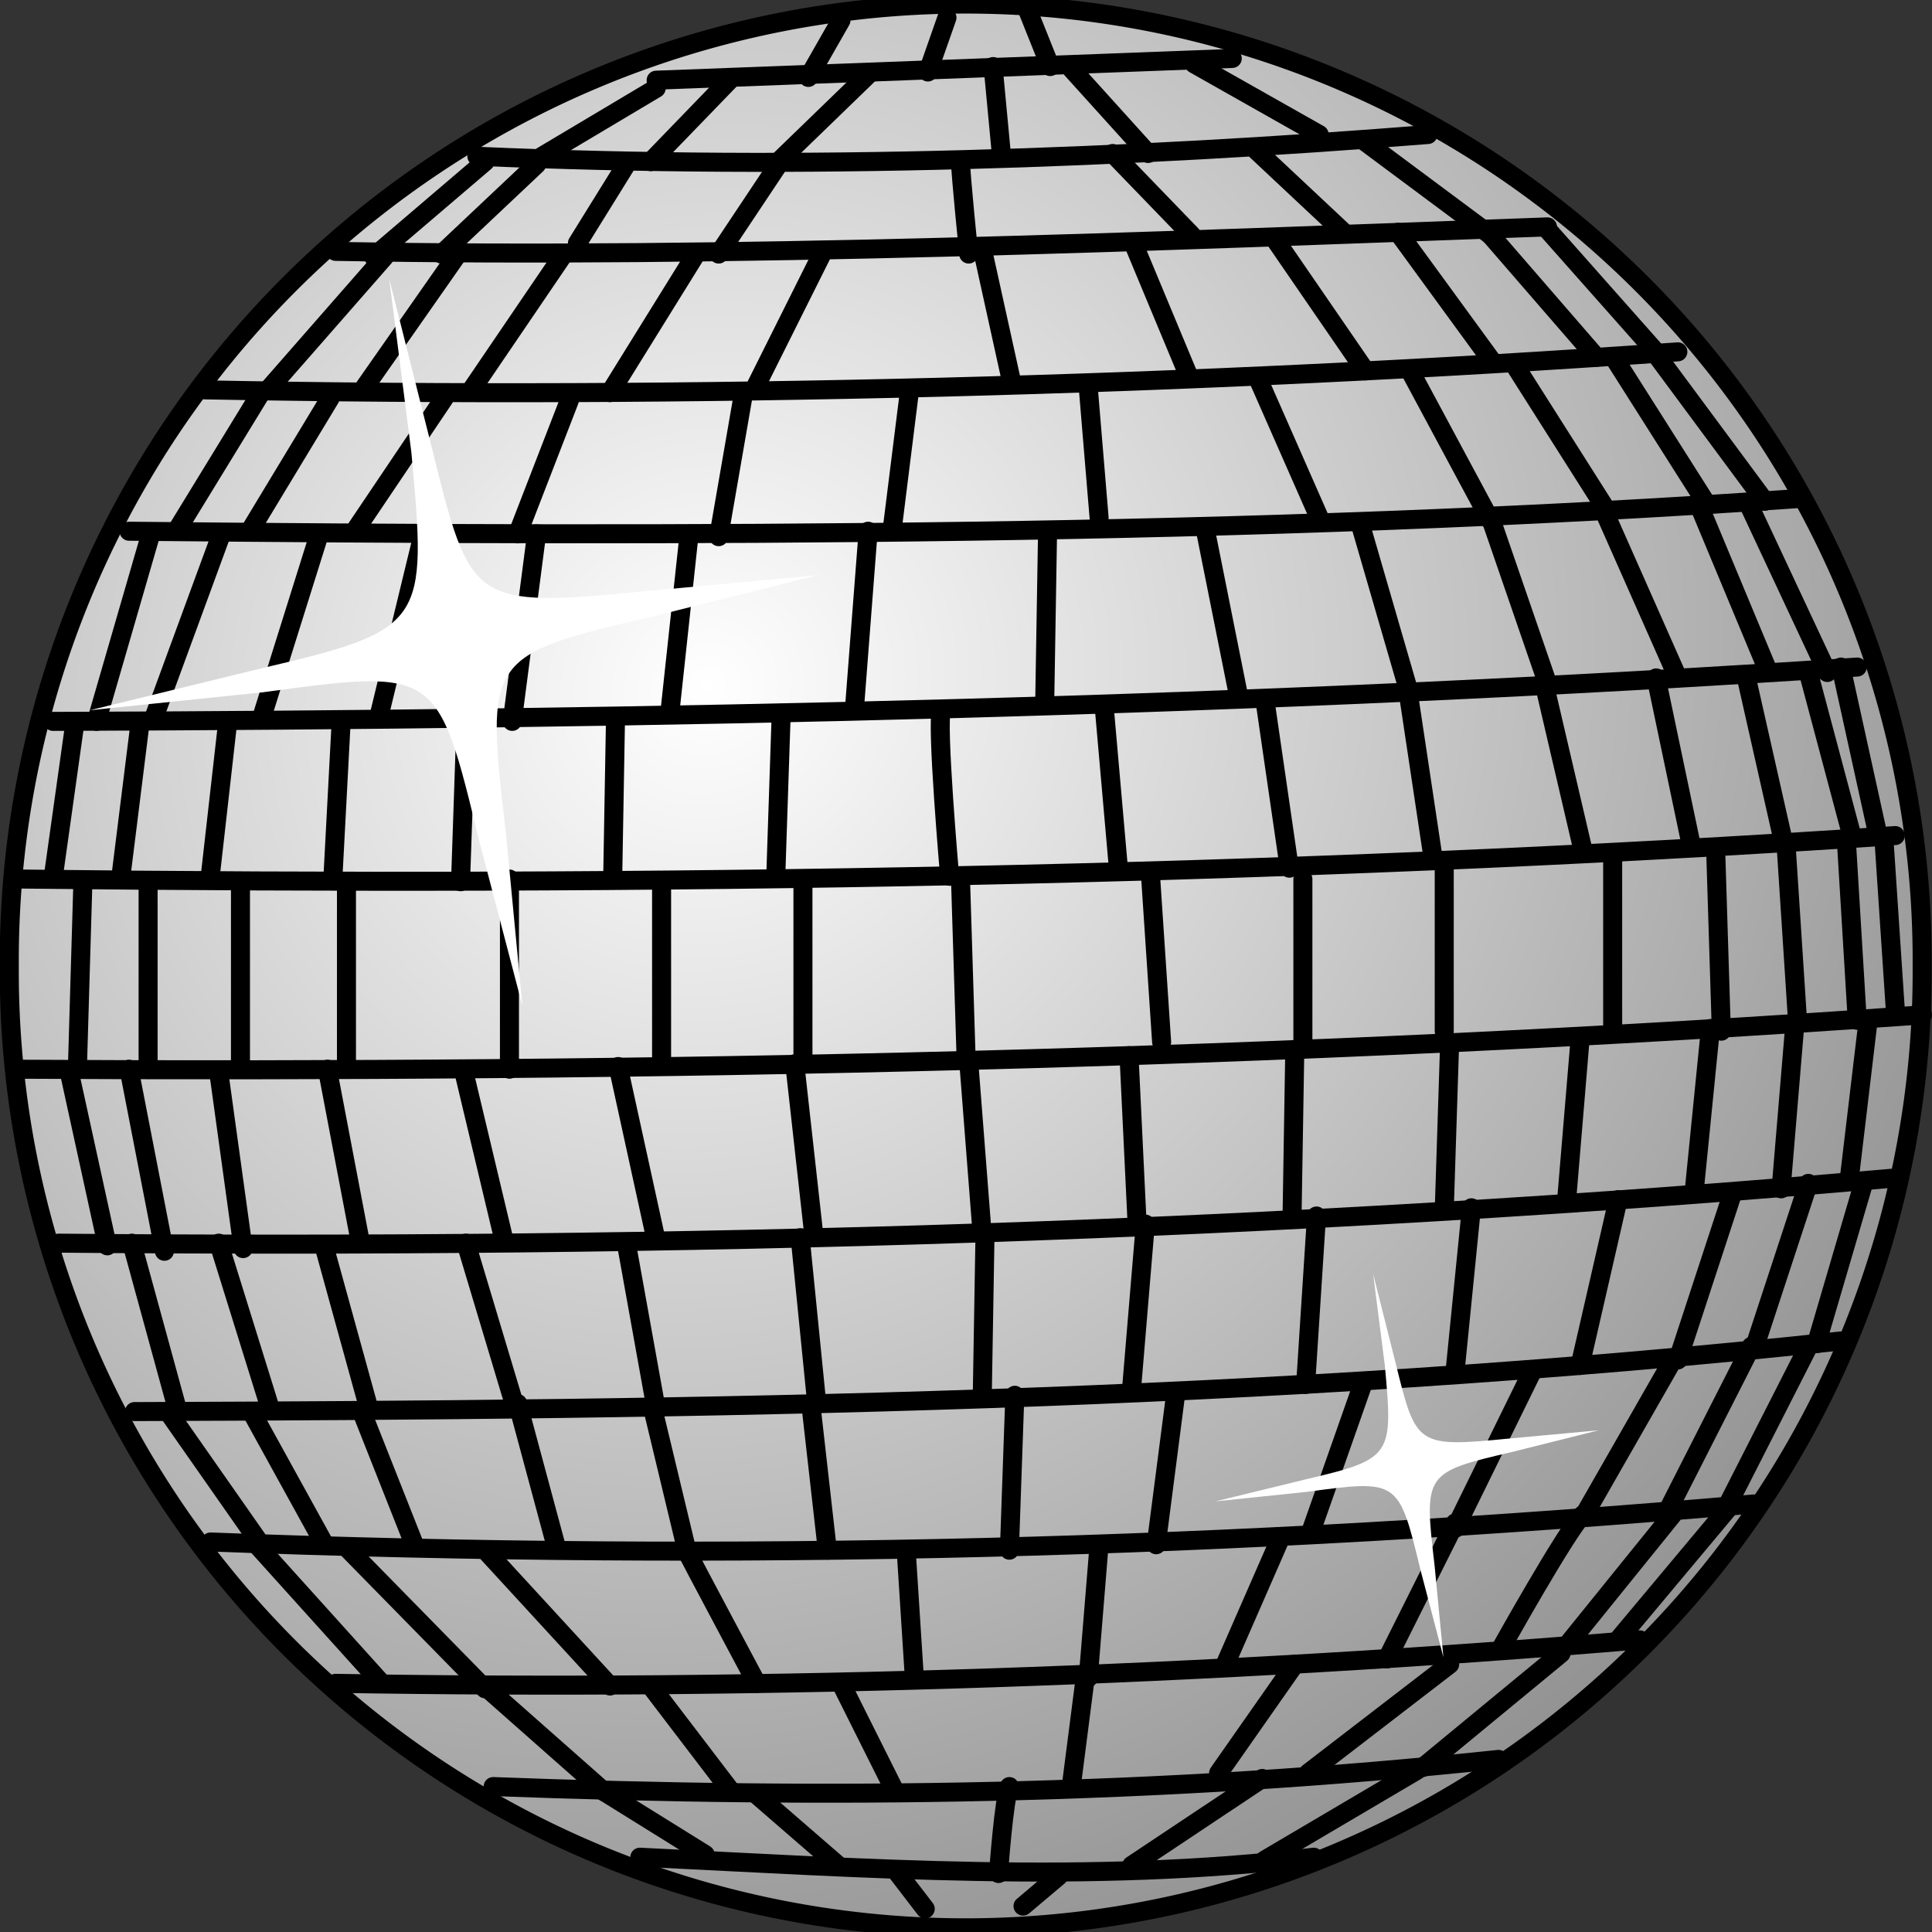 <?xml version="1.0"?>
<svg xmlns:rdf="http://www.w3.org/1999/02/22-rdf-syntax-ns#" xmlns="http://www.w3.org/2000/svg" xmlns:cc="http://creativecommons.org/ns#" xmlns:xlink="http://www.w3.org/1999/xlink" xmlns:dc="http://purl.org/dc/elements/1.1/" xmlns:svg="http://www.w3.org/2000/svg" id="svg2696" viewBox="0 0 209.8 209.8" version="1.0">
  <rect x="0" y="0" width="209.8" height="209.8" fill="#333333" stroke="none"/>
  <defs id="defs2698">
    <radialGradient id="radialGradient3221" gradientUnits="userSpaceOnUse" cy="126.03" cx="257.3" gradientTransform="matrix(1.012 1.284 -1.354 1.068 167.51 -338.87)" r="62.4">
      <stop id="stop4150" stop-color="#fff" offset="0"/>
      <stop id="stop4152" stop-color="#7f7f7f" offset="1"/>
    </radialGradient>
  </defs>
  <g id="layer1" transform="translate(-17.717 -24.803)">
    <g id="g3049" transform="translate(-114.53 -226.51)">
      <path id="path2064" stroke-linejoin="round" d="m335.71 144.15a61.786 61.786 0 1 1 -123.57 0 61.786 61.786 0 1 1 123.57 0z" transform="matrix(1.681 0 0 1.681 -223.35 113.89)" stroke="#000" stroke-linecap="round" stroke-width="1.229" fill="url(#radialGradient3221)"/>
      <path id="path2066" stroke-linejoin="round" d="m133.87 367.42c69.04 0.4 138.09-0.98 207.14-5.9" stroke="#000" stroke-linecap="round" stroke-width="2.066" fill="none"/>
      <path id="path2068" stroke-linejoin="round" d="m138.59 386.31c67.67 0.59 132.39-1.18 199.47-7.08" stroke="#000" stroke-linecap="round" stroke-width="2.066" fill="none"/>
      <path id="path2070" stroke-linejoin="round" d="m146.85 404.6c62.36-0.2 122.95-0.98 185.31-7.67" stroke="#000" stroke-linecap="round" stroke-width="2.066" fill="none"/>
      <path id="path2072" stroke-linejoin="round" d="m155.11 418.76c57.05 2.17 111.15 0.79 167.6-4.13" stroke="#000" stroke-linecap="round" stroke-width="2.066" fill="none"/>
      <path id="path2074" stroke-linejoin="round" d="m168.69 434.11c47.21 0.79 95.01-0.79 141.63-4.72" stroke="#000" stroke-linecap="round" stroke-width="2.066" fill="none"/>
      <path id="path2076" stroke-linejoin="round" d="m185.8 445.32c36.39 1.38 72.19 0.98 109.18-2.95" stroke="#000" stroke-linecap="round" stroke-width="2.066" fill="none"/>
      <path id="path2078" stroke-linejoin="round" d="m201.73 452.99c24.4 1.18 48.79 2.95 73.18 0" stroke="#000" stroke-linecap="round" stroke-width="2.066" fill="none"/>
      <path id="path2080" stroke-linejoin="round" d="m134.46 346.77c68.45 0.78 136.32-0.2 203.6-4.72" stroke="#000" stroke-linecap="round" stroke-width="2.066" fill="none"/>
      <path id="path2082" stroke-linejoin="round" d="m138 329.65c65.31-0.19 131.21-1.57 195.93-5.9" stroke="#000" stroke-linecap="round" stroke-width="2.066" fill="none"/>
      <path id="path2084" stroke-linejoin="round" d="m146.26 309c60.79 0.59 122.16 0.59 181.18-3.54" stroke="#000" stroke-linecap="round" stroke-width="2.066" fill="none"/>
      <path id="path2086" stroke-linejoin="round" d="m154.52 293.65c52.72 0.99 107.21-0.39 159.93-4.13" stroke="#000" stroke-linecap="round" stroke-width="2.066" fill="none"/>
      <path id="path2088" stroke-linejoin="round" d="m168.69 278.61c43.27 0.78 88.91-1.09 131.6-2.66" stroke="#000" stroke-linecap="round" stroke-width="2.066" fill="none"/>
      <path id="path2090" stroke-linejoin="round" d="m184.03 268.28c35.61 1.57 71.21 0.19 103.28-2.36" stroke="#000" stroke-linecap="round" stroke-width="2.066" fill="none"/>
      <path id="path2092" stroke-linejoin="round" d="m203.5 260.02l62.56-2.36" stroke="#000" stroke-linecap="round" stroke-width="2.066" fill="none"/>
      <path id="path2094" stroke-linejoin="round" d="m219.44 346.77v20.06" stroke="#000" stroke-linecap="round" stroke-width="2.066" fill="none"/>
      <path id="path2096" stroke-linejoin="round" d="m236.55 346.77l0.59 18.88" stroke="#000" stroke-linecap="round" stroke-width="2.066" fill="none"/>
      <path id="path2098" stroke-linejoin="round" d="m257.21 346.77l1.18 17.7" stroke="#000" stroke-linecap="round" stroke-width="2.066" fill="none"/>
      <path id="path2100" stroke-linejoin="round" d="m273.73 346.77v17.7" stroke="#000" stroke-linecap="round" stroke-width="2.066" fill="none"/>
      <path id="path2104" stroke-linejoin="round" d="m289.08 345v18.29" stroke="#000" stroke-linecap="round" stroke-width="2.066" fill="none"/>
      <path id="path2106" stroke-linejoin="round" d="m307.37 344.41v18.29" stroke="#000" stroke-linecap="round" stroke-width="2.066" fill="none"/>
      <path id="path2108" stroke-linejoin="round" d="m318.58 344.41l0.59 18.88" stroke="#000" stroke-linecap="round" stroke-width="2.066" fill="none"/>
      <path id="path2110" stroke-linejoin="round" d="m326.25 343.82l1.19 18.29" stroke="#000" stroke-linecap="round" stroke-width="2.066" fill="none"/>
      <path id="path2112" stroke-linejoin="round" d="m332.75 342.64l1.18 19.47" stroke="#000" stroke-linecap="round" stroke-width="2.066" fill="none"/>
      <path id="path2114" stroke-linejoin="round" d="m336.88 343.23l1.18 17.7" stroke="#000" stroke-linecap="round" stroke-width="2.066" fill="none"/>
      <path id="path2116" stroke-linejoin="round" d="m204.09 347.95v18.29" stroke="#000" stroke-linecap="round" stroke-width="2.066" fill="none"/>
      <path id="path2118" stroke-linejoin="round" d="m187.57 346.77v20.65" stroke="#000" stroke-linecap="round" stroke-width="2.066" fill="none"/>
      <path id="path2124" stroke-linejoin="round" d="m169.87 347.95v19.47" stroke="#000" stroke-linecap="round" stroke-width="2.066" fill="none"/>
      <path id="path2126" stroke-linejoin="round" d="m158.36 347.06v20.36" stroke="#000" stroke-linecap="round" stroke-width="2.066" fill="none"/>
      <path id="path2128" stroke-linejoin="round" d="m148.33 347.36v20.06" stroke="#000" stroke-linecap="round" stroke-width="2.066" fill="none"/>
      <path id="path2130" stroke-linejoin="round" d="m141.24 347.36l-0.59 20.06" stroke="#000" stroke-linecap="round" stroke-width="2.066" fill="none"/>
      <path id="path2132" stroke-linejoin="round" d="m234.49 328.47c-0.59 1.18 0.88 18 0.88 18" stroke="#000" stroke-linecap="round" stroke-width="2.066" fill="none"/>
      <path id="path2134" stroke-linejoin="round" d="m252.19 328.47l1.48 16.82" stroke="#000" stroke-linecap="round" stroke-width="2.066" fill="none"/>
      <path id="path2136" stroke-linejoin="round" d="m269.6 327.29l2.66 18.3" stroke="#000" stroke-linecap="round" stroke-width="2.066" fill="none"/>
      <path id="path2138" stroke-linejoin="round" d="m285.24 327l2.66 17.7" stroke="#000" stroke-linecap="round" stroke-width="2.066" fill="none"/>
      <path id="path2140" stroke-linejoin="round" d="m299.99 325.82l4.13 17.7" stroke="#000" stroke-linecap="round" stroke-width="2.066" fill="none"/>
      <path id="path2142" stroke-linejoin="round" d="m312.09 324.93l3.84 18.3" stroke="#000" stroke-linecap="round" stroke-width="2.066" fill="none"/>
      <path id="path2144" stroke-linejoin="round" d="m321.83 324.64l4.13 18.29" stroke="#000" stroke-linecap="round" stroke-width="2.066" fill="none"/>
      <path id="path2146" stroke-linejoin="round" d="m328.62 324.34l4.72 17.71" stroke="#000" stroke-linecap="round" stroke-width="2.066" fill="none"/>
      <path id="path2148" stroke-linejoin="round" d="m332.16 323.75l3.83 17.41" stroke="#000" stroke-linecap="round" stroke-width="2.066" fill="none"/>
      <path id="path2150" stroke-linejoin="round" d="m217.08 328.77l-0.59 17.7" stroke="#000" stroke-linecap="round" stroke-width="2.066" fill="none"/>
      <path id="path2152" stroke-linejoin="round" d="m199.08 329.65l-0.3 17.12" stroke="#000" stroke-linecap="round" stroke-width="2.066" fill="none"/>
      <path id="path2154" stroke-linejoin="round" d="m182.85 329.65l-0.59 17.41" stroke="#000" stroke-linecap="round" stroke-width="2.066" fill="none"/>
      <path id="path2156" stroke-linejoin="round" d="m169.28 329.95l-0.89 16.82" stroke="#000" stroke-linecap="round" stroke-width="2.066" fill="none"/>
      <path id="path2158" stroke-linejoin="round" d="m156.88 330.54l-1.77 15.64" stroke="#000" stroke-linecap="round" stroke-width="2.066" fill="none"/>
      <path id="path2160" stroke-linejoin="round" d="m147.44 329.95l-2.06 16.52" stroke="#000" stroke-linecap="round" stroke-width="2.066" fill="none"/>
      <path id="path2162" stroke-linejoin="round" d="m226.52 309l-1.48 19.18" stroke="#000" stroke-linecap="round" stroke-width="2.066" fill="none"/>
      <path id="path2164" stroke-linejoin="round" d="m246 309.29l-0.3 18" stroke="#000" stroke-linecap="round" stroke-width="2.066" fill="none"/>
      <path id="path2166" stroke-linejoin="round" d="m263.11 308.7l3.54 17.71" stroke="#000" stroke-linecap="round" stroke-width="2.066" fill="none"/>
      <path id="path2168" stroke-linejoin="round" d="m279.93 308.11l5.31 18.3" stroke="#000" stroke-linecap="round" stroke-width="2.066" fill="none"/>
      <path id="path2170" stroke-linejoin="round" d="m294.09 307.52l6.2 18" stroke="#000" stroke-linecap="round" stroke-width="2.066" fill="none"/>
      <path id="path2172" stroke-linejoin="round" d="m306.48 306.93l7.97 18" stroke="#000" stroke-linecap="round" stroke-width="2.066" fill="none"/>
      <path id="path2174" stroke-linejoin="round" d="m316.81 306.34l7.38 17.71" stroke="#000" stroke-linecap="round" stroke-width="2.066" fill="none"/>
      <path id="path2176" stroke-linejoin="round" d="m322.12 306.05l8.56 18.29" stroke="#000" stroke-linecap="round" stroke-width="2.066" fill="none"/>
      <path id="path2178" stroke-linejoin="round" d="m207.05 309.59l-2.07 19.18" stroke="#000" stroke-linecap="round" stroke-width="2.066" fill="none"/>
      <path id="path2180" stroke-linejoin="round" d="m190.52 309.29l-2.65 20.36" stroke="#000" stroke-linecap="round" stroke-width="2.066" fill="none"/>
      <path id="path2182" stroke-linejoin="round" d="m178.13 309.59l-4.72 19.47" stroke="#000" stroke-linecap="round" stroke-width="2.066" fill="none"/>
      <path id="path2184" stroke-linejoin="round" d="m166.92 309.29l-6.2 19.77" stroke="#000" stroke-linecap="round" stroke-width="2.066" fill="none"/>
      <path id="path2186" stroke-linejoin="round" d="m156.29 309.29l-7.37 20.07" stroke="#000" stroke-linecap="round" stroke-width="2.066" fill="none"/>
      <path id="path2188" stroke-linejoin="round" d="m148.62 309.29l-5.9 20.36" stroke="#000" stroke-linecap="round" stroke-width="2.066" fill="none"/>
      <path id="path2190" stroke-linejoin="round" d="m140.36 329.95l-2.36 16.82" stroke="#000" stroke-linecap="round" stroke-width="2.066" fill="none"/>
      <path id="path2192" stroke-linejoin="round" d="m230.95 294.24l-1.77 14.17" stroke="#000" stroke-linecap="round" stroke-width="2.066" fill="none"/>
      <path id="path2194" stroke-linejoin="round" d="m250.42 293.36l1.18 14.16" stroke="#000" stroke-linecap="round" stroke-width="2.066" fill="none"/>
      <path id="path2196" stroke-linejoin="round" d="m269.01 292.77l6.49 14.75" stroke="#000" stroke-linecap="round" stroke-width="2.066" fill="none"/>
      <path id="path2198" stroke-linejoin="round" d="m285.53 291.88l8.56 15.94" stroke="#000" stroke-linecap="round" stroke-width="2.066" fill="none"/>
      <path id="path2200" stroke-linejoin="round" d="m296.75 291l9.73 15.34" stroke="#000" stroke-linecap="round" stroke-width="2.066" fill="none"/>
      <path id="path2202" stroke-linejoin="round" d="m307.67 290.41l9.73 15.34" stroke="#000" stroke-linecap="round" stroke-width="2.066" fill="none"/>
      <path id="path2204" stroke-linejoin="round" d="m312.09 289.82l11.8 15.93" stroke="#000" stroke-linecap="round" stroke-width="2.066" fill="none"/>
      <path id="path2206" stroke-linejoin="round" d="m212.95 294.24l-2.66 15.35" stroke="#000" stroke-linecap="round" stroke-width="2.066" fill="none"/>
      <path id="path2208" stroke-linejoin="round" d="m194.06 294.83l-5.6 14.46" stroke="#000" stroke-linecap="round" stroke-width="2.066" fill="none"/>
      <path id="path2210" stroke-linejoin="round" d="m180.49 294.54l-9.74 14.46" stroke="#000" stroke-linecap="round" stroke-width="2.066" fill="none"/>
      <path id="path2212" stroke-linejoin="round" d="m168.1 294.54l-8.56 14.16" stroke="#000" stroke-linecap="round" stroke-width="2.066" fill="none"/>
      <path id="path2214" stroke-linejoin="round" d="m160.42 294.24l-8.85 14.46" stroke="#000" stroke-linecap="round" stroke-width="2.066" fill="none"/>
      <path id="path2216" stroke-linejoin="round" d="m238.91 278.31l3.25 14.75" stroke="#000" stroke-linecap="round" stroke-width="2.066" fill="none"/>
      <path id="path2218" stroke-linejoin="round" d="m255.44 278.02l5.9 14.16" stroke="#000" stroke-linecap="round" stroke-width="2.066" fill="none"/>
      <path id="path2220" stroke-linejoin="round" d="m270.78 277.42l9.74 14.17" stroke="#000" stroke-linecap="round" stroke-width="2.066" fill="none"/>
      <path id="path2222" stroke-linejoin="round" d="m284.06 276.54l10.33 14.16" stroke="#000" stroke-linecap="round" stroke-width="2.066" fill="none"/>
      <path id="path2224" stroke-linejoin="round" d="m294.09 276.83l11.51 13.28" stroke="#000" stroke-linecap="round" stroke-width="2.066" fill="none"/>
      <path id="path2226" stroke-linejoin="round" d="m300.29 276.24l11.51 12.99" stroke="#000" stroke-linecap="round" stroke-width="2.066" fill="none"/>
      <path id="path2228" stroke-linejoin="round" d="m221.5 278.9l-7.37 14.75" stroke="#000" stroke-linecap="round" stroke-width="2.066" fill="none"/>
      <path id="path2230" stroke-linejoin="round" d="m207.64 279.2l-9.15 14.75" stroke="#000" stroke-linecap="round" stroke-width="2.066" fill="none"/>
      <path id="path2232" stroke-linejoin="round" d="m193.47 278.9l-10.03 14.75" stroke="#000" stroke-linecap="round" stroke-width="2.066" fill="none"/>
      <path id="path2234" stroke-linejoin="round" d="m181.96 278.9l-10.32 14.75" stroke="#000" stroke-linecap="round" stroke-width="2.066" fill="none"/>
      <path id="path2236" stroke-linejoin="round" d="m174 279.2l-12.4 14.16" stroke="#000" stroke-linecap="round" stroke-width="2.066" fill="none"/>
      <path id="path2238" stroke-linejoin="round" d="m236.55 268.87c0 1.18 0.89 10.03 0.89 10.03" stroke="#000" stroke-linecap="round" stroke-width="2.066" fill="none"/>
      <path id="path2240" stroke-linejoin="round" d="m253.08 267.98l8.55 8.85" stroke="#000" stroke-linecap="round" stroke-width="2.066" fill="none"/>
      <path id="path2242" stroke-linejoin="round" d="m268.72 267.69l9.44 8.85" stroke="#000" stroke-linecap="round" stroke-width="2.066" fill="none"/>
      <path id="path2244" stroke-linejoin="round" d="m280.22 266.51l13.87 10.32" stroke="#000" stroke-linecap="round" stroke-width="2.066" fill="none"/>
      <path id="path2246" stroke-linejoin="round" d="m216.78 269.16l-6.49 9.74" stroke="#000" stroke-linecap="round" stroke-width="2.066" fill="none"/>
      <path id="path2248" stroke-linejoin="round" d="m200.26 269.16l-5.31 8.56" stroke="#000" stroke-linecap="round" stroke-width="2.066" fill="none"/>
      <path id="path2250" stroke-linejoin="round" d="m190.52 269.16l-10.33 9.74" stroke="#000" stroke-linecap="round" stroke-width="2.066" fill="none"/>
      <path id="path2252" stroke-linejoin="round" d="m184.92 268.87l-12.1 10.33" stroke="#000" stroke-linecap="round" stroke-width="2.066" fill="none"/>
      <path id="path2254" stroke-linejoin="round" d="m217.08 268.57l9.44-9.14" stroke="#000" stroke-linecap="round" stroke-width="2.066" fill="none"/>
      <path id="path2256" stroke-linejoin="round" d="m211.47 260.02l-8.56 8.85" stroke="#000" stroke-linecap="round" stroke-width="2.066" fill="none"/>
      <path id="path2258" stroke-linejoin="round" d="m203.5 260.9l-12.39 7.38" stroke="#000" stroke-linecap="round" stroke-width="2.066" fill="none"/>
      <path id="path2260" stroke-linejoin="round" d="m240.09 258.54l0.89 9.44" stroke="#000" stroke-linecap="round" stroke-width="2.066" fill="none"/>
      <path id="path2262" stroke-linejoin="round" d="m248.65 258.84l8.26 9.14" stroke="#000" stroke-linecap="round" stroke-width="2.066" fill="none"/>
      <path id="path2264" stroke-linejoin="round" d="m261.93 258.25l13.57 7.67" stroke="#000" stroke-linecap="round" stroke-width="2.066" fill="none"/>
      <path id="path2266" stroke-linejoin="round" d="m233.01 259.13l2.07-5.9" stroke="#000" stroke-linecap="round" stroke-width="2.066" fill="none"/>
      <path id="path2268" stroke-linejoin="round" d="m246.29 258.54l-2.36-5.9" stroke="#000" stroke-linecap="round" stroke-width="2.066" fill="none"/>
      <path id="path2270" stroke-linejoin="round" d="m220.03 259.72l3.54-6.2" stroke="#000" stroke-linecap="round" stroke-width="2.066" fill="none"/>
      <path id="path2272" stroke-linejoin="round" d="m237.44 366.54l1.47 18.88" stroke="#000" stroke-linecap="round" stroke-width="2.066" fill="none"/>
      <path id="path2274" stroke-linejoin="round" d="m254.85 365.95l0.88 18.29" stroke="#000" stroke-linecap="round" stroke-width="2.066" fill="none"/>
      <path id="path2276" stroke-linejoin="round" d="m272.85 365.36l-0.3 18.29" stroke="#000" stroke-linecap="round" stroke-width="2.066" fill="none"/>
      <path id="path2278" stroke-linejoin="round" d="m289.67 364.47l-0.59 18.3" stroke="#000" stroke-linecap="round" stroke-width="2.066" fill="none"/>
      <path id="path2280" stroke-linejoin="round" d="m303.83 364.18l-1.48 17.7" stroke="#000" stroke-linecap="round" stroke-width="2.066" fill="none"/>
      <path id="path2282" stroke-linejoin="round" d="m317.99 363l-1.77 17.7" stroke="#000" stroke-linecap="round" stroke-width="2.066" fill="none"/>
      <path id="path2284" stroke-linejoin="round" d="m327.14 362.7l-1.48 17.71" stroke="#000" stroke-linecap="round" stroke-width="2.066" fill="none"/>
      <path id="path2286" stroke-linejoin="round" d="m335.11 362.11l-2.07 17.41" stroke="#000" stroke-linecap="round" stroke-width="2.066" fill="none"/>
      <path id="path2288" stroke-linejoin="round" d="m218.55 366.83l2.07 18.59" stroke="#000" stroke-linecap="round" stroke-width="2.066" fill="none"/>
      <path id="path2290" stroke-linejoin="round" d="m199.37 367.13l4.13 18.88" stroke="#000" stroke-linecap="round" stroke-width="2.066" fill="none"/>
      <path id="path2292" stroke-linejoin="round" d="m182.55 367.42l4.43 18.59" stroke="#000" stroke-linecap="round" stroke-width="2.066" fill="none"/>
      <path id="path2294" stroke-linejoin="round" d="m167.8 367.42l3.54 18.59" stroke="#000" stroke-linecap="round" stroke-width="2.066" fill="none"/>
      <path id="path2296" stroke-linejoin="round" d="m156 367.72l2.65 19.18" stroke="#000" stroke-linecap="round" stroke-width="2.066" fill="none"/>
      <path id="path2298" stroke-linejoin="round" d="m146.26 367.42l3.84 19.77" stroke="#000" stroke-linecap="round" stroke-width="2.066" fill="none"/>
      <path id="path2300" stroke-linejoin="round" d="m139.77 367.72l4.13 18.88" stroke="#000" stroke-linecap="round" stroke-width="2.066" fill="none"/>
      <path id="path2302" stroke-linejoin="round" d="m239.21 385.42l-0.3 17.71" stroke="#000" stroke-linecap="round" stroke-width="2.066" fill="none"/>
      <path id="path2304" stroke-linejoin="round" d="m256.62 384.24l-1.48 17.71" stroke="#000" stroke-linecap="round" stroke-width="2.066" fill="none"/>
      <path id="path2306" stroke-linejoin="round" d="m275.21 383.36l-1.18 18.29" stroke="#000" stroke-linecap="round" stroke-width="2.066" fill="none"/>
      <path id="path2308" stroke-linejoin="round" d="m292.03 382.47l-1.77 17.71" stroke="#000" stroke-linecap="round" stroke-width="2.066" fill="none"/>
      <path id="path2310" stroke-linejoin="round" d="m307.96 381.59l-4.13 18" stroke="#000" stroke-linecap="round" stroke-width="2.066" fill="none"/>
      <path id="path2312" stroke-linejoin="round" d="m320.35 381l-5.9 17.99" stroke="#000" stroke-linecap="round" stroke-width="2.066" fill="none"/>
      <path id="path2314" stroke-linejoin="round" d="m328.62 379.82l-5.91 17.99" stroke="#000" stroke-linecap="round" stroke-width="2.066" fill="none"/>
      <path id="path2316" stroke-linejoin="round" d="m334.52 380.11l-5.02 17.11" stroke="#000" stroke-linecap="round" stroke-width="2.066" fill="none"/>
      <path id="path2318" stroke-linejoin="round" d="m219.14 385.72l1.77 17.7" stroke="#000" stroke-linecap="round" stroke-width="2.066" fill="none"/>
      <path id="path2320" stroke-linejoin="round" d="m200.26 386.31l3.24 18" stroke="#000" stroke-linecap="round" stroke-width="2.066" fill="none"/>
      <path id="path2322" stroke-linejoin="round" d="m182.85 386.31l5.31 17.7" stroke="#000" stroke-linecap="round" stroke-width="2.066" fill="none"/>
      <path id="path2324" stroke-linejoin="round" d="m167.51 386.9l4.72 17.11" stroke="#000" stroke-linecap="round" stroke-width="2.066" fill="none"/>
      <path id="path2326" stroke-linejoin="round" d="m156 386.31l5.6 18" stroke="#000" stroke-linecap="round" stroke-width="2.066" fill="none"/>
      <path id="path2328" stroke-linejoin="round" d="m146.56 386.31l5.01 18.29" stroke="#000" stroke-linecap="round" stroke-width="2.066" fill="none"/>
      <path id="path2330" stroke-linejoin="round" d="m242.45 402.83l-0.59 16.82" stroke="#000" stroke-linecap="round" stroke-width="2.066" fill="none"/>
      <path id="path2332" stroke-linejoin="round" d="m259.86 403.13l-2.06 15.93" stroke="#000" stroke-linecap="round" stroke-width="2.066" fill="none"/>
      <path id="path2334" stroke-linejoin="round" d="m280.22 401.65l-5.6 15.93" stroke="#000" stroke-linecap="round" stroke-width="2.066" fill="none"/>
      <path id="path2336" stroke-linejoin="round" d="m298.52 400.47l-8.26 16.82" stroke="#000" stroke-linecap="round" stroke-width="2.066" fill="none"/>
      <path id="path2338" stroke-linejoin="round" d="m313.57 399.59l-9.45 16.52" stroke="#000" stroke-linecap="round" stroke-width="2.066" fill="none"/>
      <path id="path2340" stroke-linejoin="round" d="m322.42 397.52l-9.15 18" stroke="#000" stroke-linecap="round" stroke-width="2.066" fill="none"/>
      <path id="path2342" stroke-linejoin="round" d="m328.62 397.52l-8.86 17.41" stroke="#000" stroke-linecap="round" stroke-width="2.066" fill="none"/>
      <path id="path2344" stroke-linejoin="round" d="m220.32 404.01l1.77 15.64" stroke="#000" stroke-linecap="round" stroke-width="2.066" fill="none"/>
      <path id="path2346" stroke-linejoin="round" d="m203.21 404.6l3.54 14.75" stroke="#000" stroke-linecap="round" stroke-width="2.066" fill="none"/>
      <path id="path2348" stroke-linejoin="round" d="m188.46 403.72l4.13 15.34" stroke="#000" stroke-linecap="round" stroke-width="2.066" fill="none"/>
      <path id="path2350" stroke-linejoin="round" d="m171.64 404.9l5.6 14.16" stroke="#000" stroke-linecap="round" stroke-width="2.066" fill="none"/>
      <path id="path2352" stroke-linejoin="round" d="m159.54 404.6l7.97 14.46" stroke="#000" stroke-linecap="round" stroke-width="2.066" fill="none"/>
      <path id="path2354" stroke-linejoin="round" d="m150.69 404.9l10.32 14.75" stroke="#000" stroke-linecap="round" stroke-width="2.066" fill="none"/>
      <path id="path2356" stroke-linejoin="round" d="m230.65 419.65l0.89 13.87" stroke="#000" stroke-linecap="round" stroke-width="2.066" fill="none"/>
      <path id="path2358" stroke-linejoin="round" d="m251.6 419.06l-1.18 14.46" stroke="#000" stroke-linecap="round" stroke-width="2.066" fill="none"/>
      <path id="path2360" stroke-linejoin="round" d="m271.37 418.17l-6.2 14.17" stroke="#000" stroke-linecap="round" stroke-width="2.066" fill="none"/>
      <path id="path2362" stroke-linejoin="round" d="m290.26 416.7l-7.38 14.75" stroke="#000" stroke-linecap="round" stroke-width="2.066" fill="none"/>
      <path id="path2364" stroke-linejoin="round" d="m304.12 415.81c-1.77 1.77-8.85 14.46-8.85 14.46" stroke="#000" stroke-linecap="round" stroke-width="2.066" fill="none"/>
      <path id="path2366" stroke-linejoin="round" d="m313.86 415.81l-11.21 13.87" stroke="#000" stroke-linecap="round" stroke-width="2.066" fill="none"/>
      <path id="path2368" stroke-linejoin="round" d="m320.06 414.93l-12.1 14.46" stroke="#000" stroke-linecap="round" stroke-width="2.066" fill="none"/>
      <path id="path2370" stroke-linejoin="round" d="m206.75 419.65c0.59 1.18 7.67 14.46 7.67 14.46" stroke="#000" stroke-linecap="round" stroke-width="2.066" fill="none"/>
      <path id="path2372" stroke-linejoin="round" d="m185.21 419.95l13.28 14.45" stroke="#000" stroke-linecap="round" stroke-width="2.066" fill="none"/>
      <path id="path2374" stroke-linejoin="round" d="m170.16 419.65l14.76 15.05" stroke="#000" stroke-linecap="round" stroke-width="2.066" fill="none"/>
      <path id="path2376" stroke-linejoin="round" d="m160.13 419.06l13.57 15.05" stroke="#000" stroke-linecap="round" stroke-width="2.066" fill="none"/>
      <path id="path2378" stroke-linejoin="round" d="m223.57 434.11l5.9 11.8" stroke="#000" stroke-linecap="round" stroke-width="2.066" fill="none"/>
      <path id="path2380" stroke-linejoin="round" d="m250.13 433.22l-1.48 11.51" stroke="#000" stroke-linecap="round" stroke-width="2.066" fill="none"/>
      <path id="path2382" stroke-linejoin="round" d="m272.85 432.04l-8.27 11.81" stroke="#000" stroke-linecap="round" stroke-width="2.066" fill="none"/>
      <path id="path2384" stroke-linejoin="round" d="m289.67 432.04l-15.35 11.81" stroke="#000" stroke-linecap="round" stroke-width="2.066" fill="none"/>
      <path id="path2386" stroke-linejoin="round" d="m301.76 430.86l-15.04 12.4" stroke="#000" stroke-linecap="round" stroke-width="2.066" fill="none"/>
      <path id="path2388" stroke-linejoin="round" d="m202.91 434.4l8.56 11.22" stroke="#000" stroke-linecap="round" stroke-width="2.066" fill="none"/>
      <path id="path2390" stroke-linejoin="round" d="m185.21 434.7l12.69 11.21" stroke="#000" stroke-linecap="round" stroke-width="2.066" fill="none"/>
      <path id="path2392" stroke-linejoin="round" d="m241.86 445.32c-0.59 1.18-1.18 9.44-1.18 9.44" stroke="#000" stroke-linecap="round" stroke-width="2.066" fill="none"/>
      <path id="path2394" stroke-linejoin="round" d="m269.31 444.44l-14.17 9.44" stroke="#000" stroke-linecap="round" stroke-width="2.066" fill="none"/>
      <path id="path2396" stroke-linejoin="round" d="m286.12 443.55l-16.52 9.74" stroke="#000" stroke-linecap="round" stroke-width="2.066" fill="none"/>
      <path id="path2398" stroke-linejoin="round" d="m214.42 446.21l8.85 7.67" stroke="#000" stroke-linecap="round" stroke-width="2.066" fill="none"/>
      <path id="path2400" stroke-linejoin="round" d="m197.9 445.91l10.92 6.79" stroke="#000" stroke-linecap="round" stroke-width="2.066" fill="none"/>
      <path id="path2402" stroke-linejoin="round" d="m247.18 455.06l-3.84 3.24" stroke="#000" stroke-linecap="round" stroke-width="2.066" fill="none"/>
      <path id="path2404" stroke-linejoin="round" d="m229.77 454.76l2.95 3.84" stroke="#000" stroke-linecap="round" stroke-width="2.066" fill="none"/>
      <path id="path2821" d="m221.01 313.78l-17.82 4.46c-18.11 4.22-18.25 4.41-16.02 23.39l1.81 18.93-4.71-18c-4.51-18.62-4.53-18.63-23.48-16.07l-18.78 1.95 18.66-4.56c17.83-4.17 17.96-4.9 16.25-23.43l-2.41-18.88 4.63 18.36c4.22 17.04 4.28 17.42 23.35 15.57l18.52-1.72z" style="color:#000000" fill="#fff"/>
      <path id="path2826" d="m305.86 406.63l-9.39 2.35c-9.54 2.22-9.61 2.32-8.44 12.32l0.96 9.97-2.49-9.48c-2.38-9.81-2.38-9.82-12.37-8.47l-9.89 1.03 9.83-2.4c9.39-2.2 9.46-2.58 8.56-12.35l-1.27-9.94 2.44 9.67c2.22 8.98 2.25 9.18 12.3 8.2l9.76-0.9z" style="color:#000000" fill="#fff"/>
    </g>
  </g>
</svg>
